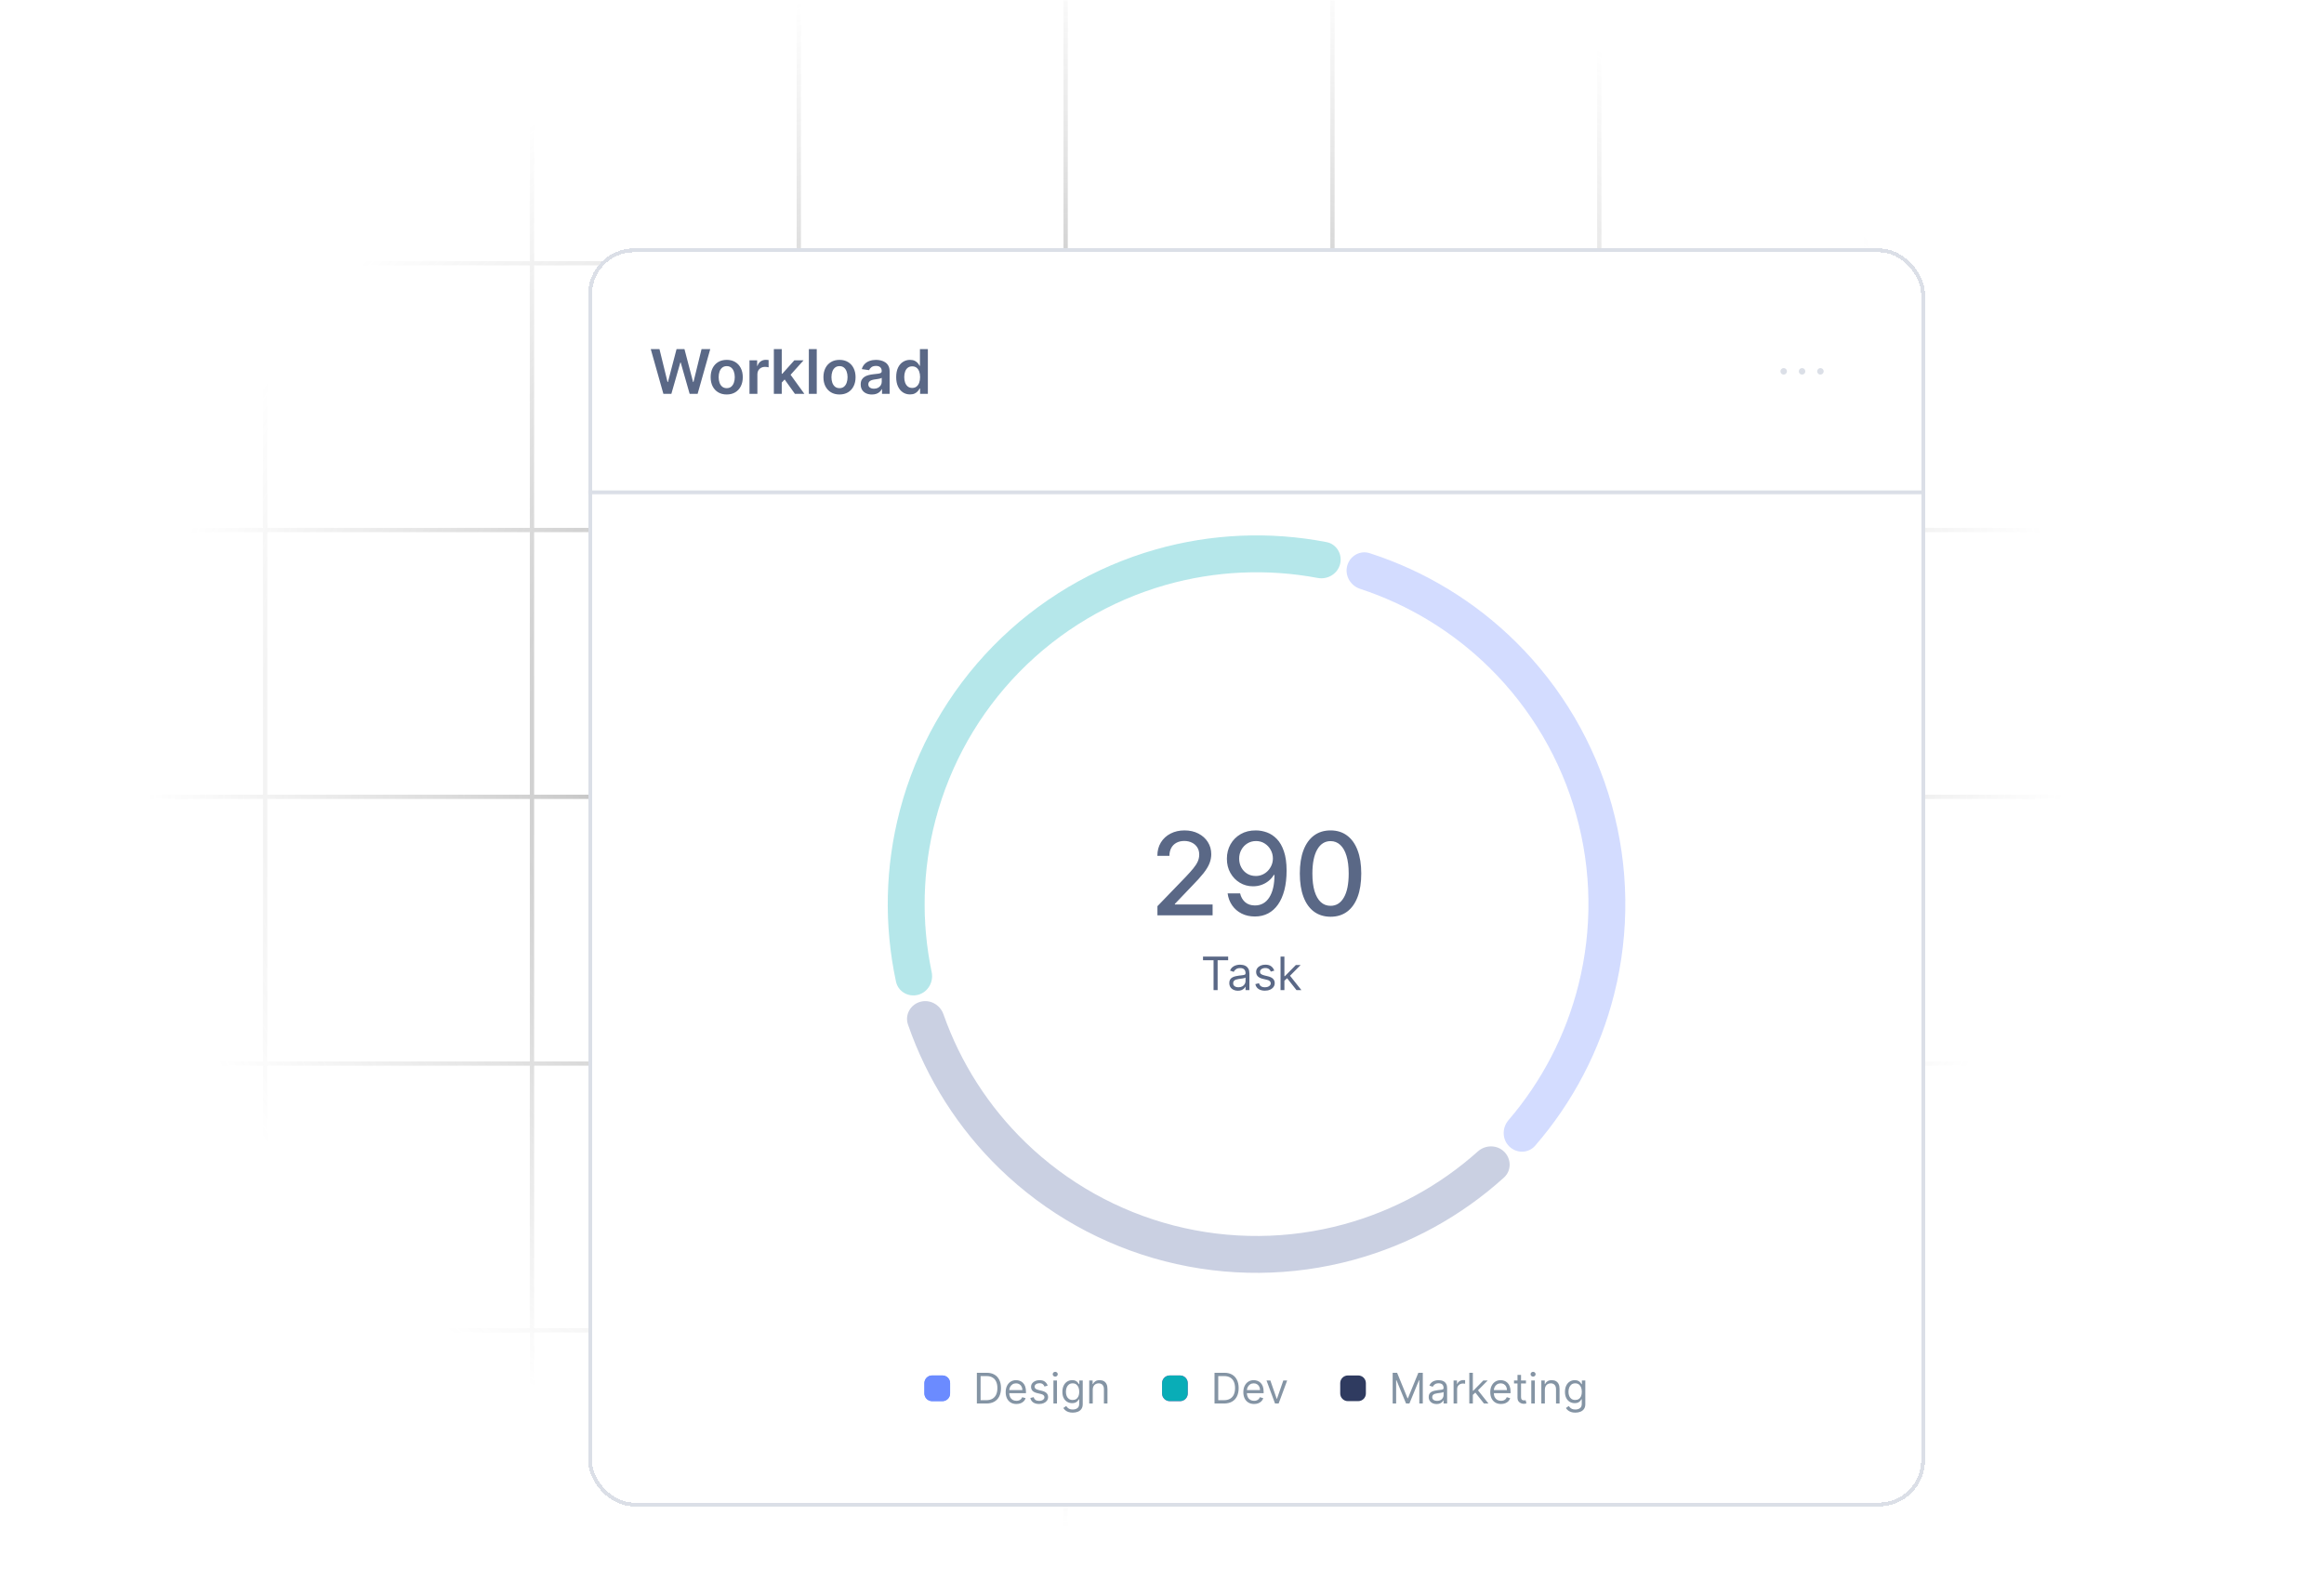 <svg width="3514" height="2391" viewBox="0 0 3514 2391" fill="none" xmlns="http://www.w3.org/2000/svg">
<g clip-path="url(#clip0_273_28901)">
<path opacity="0.6" d="M3513.08 4435.87H0.733V4429.37H3513.08V4435.87ZM3513.08 4032.42H0.733V4025.91H3513.08V4032.42ZM3513.08 3628.96H0.733V3622.45H3513.08V3628.96ZM3513.08 -2.098H3228.35V394.834H3513.08V401.341H3228.35V798.291H3513.08V804.798H3228.35V1201.75H3513.08V1208.25H3228.35V1605.19H3513.08V1611.69H3228.35V2008.64H3513.08V2015.15H3228.35V2412.1H3513.08V2418.61H3228.35V2815.56H3513.08V2822.06H3228.35V3219.01H3513.08V3225.52H3228.35V3537.87H3221.84V3225.52H2824.9V3537.87H2818.4V3225.52H2421.45V3537.87H2414.94V3225.52H2018V3537.87H2011.49V3225.52H1614.54V3537.87H1608.04V3225.52H1211.09V3537.87H1204.58V3225.52H807.638V3537.87H801.131V3225.52H404.19V3537.87H397.684V3225.52H0.733V3537.87H-5.773V-2.102H0.733V-8.604H3513.08V-2.098ZM3631.81 3537.87H3625.3V-2.102H3631.81V3537.87ZM0.733 3219.01H397.684V2822.06H0.733V3219.01ZM404.19 3219.01H801.131V2822.06H404.19V3219.01ZM807.638 3219.01H1204.58V2822.06H807.638V3219.01ZM1211.09 3219.01H1608.04V2822.06H1211.09V3219.01ZM1614.54 3219.01H2011.49V2822.06H1614.54V3219.01ZM2018 3219.01H2414.94V2822.06H2018V3219.01ZM2421.45 3219.01H2818.4V2822.06H2421.45V3219.01ZM2824.9 3219.01H3221.84V2822.06H2824.9V3219.01ZM0.733 2815.56H397.684V2418.61H0.733V2815.56ZM404.19 2815.56H801.131V2418.61H404.19V2815.56ZM807.638 2815.56H1204.58V2418.61H807.638V2815.56ZM1211.09 2815.56H1608.04V2418.61H1211.09V2815.56ZM1614.54 2815.56H2011.49V2418.61H1614.54V2815.56ZM2018 2815.56H2414.94V2418.61H2018V2815.56ZM2421.45 2815.56H2818.4V2418.61H2421.45V2815.56ZM2824.9 2815.56H3221.84V2418.61H2824.9V2815.56ZM0.733 2412.1H397.684V2015.15H0.733V2412.1ZM404.19 2412.1H801.131V2015.15H404.19V2412.1ZM807.638 2412.1H1204.58V2015.15H807.638V2412.1ZM1211.09 2412.1H1608.04V2015.15H1211.09V2412.1ZM1614.54 2412.1H2011.49V2015.15H1614.54V2412.1ZM2018 2412.1H2414.94V2015.15H2018V2412.1ZM2421.45 2412.1H2818.4V2015.15H2421.45V2412.1ZM2824.9 2412.1H3221.84V2015.15H2824.9V2412.1ZM0.733 2008.64H397.684V1611.69H0.733V2008.64ZM404.19 2008.64H801.131V1611.69H404.19V2008.64ZM807.638 2008.64H1204.58V1611.69H807.638V2008.64ZM1211.09 2008.64H1608.04V1611.69H1211.09V2008.64ZM1614.54 2008.64H2011.49V1611.69H1614.54V2008.64ZM2018 2008.64H2414.94V1611.69H2018V2008.64ZM2421.45 2008.64H2818.4V1611.69H2421.45V2008.64ZM2824.9 2008.64H3221.84V1611.69H2824.9V2008.64ZM0.733 1605.19H397.684V1208.25H0.733V1605.19ZM404.19 1605.19H801.131V1208.25H404.19V1605.19ZM807.638 1605.19H1204.58V1208.25H807.638V1605.19ZM1211.09 1605.19H1608.04V1208.25H1211.09V1605.19ZM1614.54 1605.19H2011.49V1208.25H1614.54V1605.19ZM2018 1605.19H2414.94V1208.25H2018V1605.19ZM2421.45 1605.19H2818.4V1208.25H2421.45V1605.19ZM2824.9 1605.19H3221.84V1208.25H2824.9V1605.19ZM0.733 1201.75H397.684V804.798H0.733V1201.75ZM404.19 1201.75H801.131V804.798H404.19V1201.75ZM807.638 1201.75H1204.58V804.798H807.638V1201.75ZM1211.09 1201.75H1608.04V804.798H1211.09V1201.75ZM1614.54 1201.75H2011.49V804.798H1614.54V1201.75ZM2018 1201.75H2414.94V804.798H2018V1201.75ZM2421.45 1201.75H2818.4V804.798H2421.45V1201.75ZM2824.9 1201.75H3221.84V804.798H2824.9V1201.75ZM0.733 798.291H397.684V401.341H0.733V798.291ZM404.19 798.291H801.131V401.341H404.19V798.291ZM807.638 798.291H1204.58V401.341H807.638V798.291ZM1211.09 798.291H1608.04V401.341H1211.09V798.291ZM1614.54 798.291H2011.49V401.341H1614.54V798.291ZM2018 798.291H2414.94V401.341H2018V798.291ZM2421.45 798.291H2818.4V401.341H2421.45V798.291ZM2824.9 798.291H3221.84V401.341H2824.9V798.291ZM0.733 394.834H397.684V-2.098H0.733V394.834ZM404.19 394.834H801.131V-2.098H404.19V394.834ZM807.638 394.834H1204.58V-2.098H807.638V394.834ZM1211.09 394.834H1608.04V-2.098H1211.09V394.834ZM1614.54 394.834H2011.49V-2.098H1614.54V394.834ZM2018 394.834H2414.94V-2.098H2018V394.834ZM2421.45 394.834H2818.4V-2.098H2421.45V394.834ZM2824.9 394.834H3221.84V-2.098H2824.9V394.834Z" fill="url(#paint0_radial_273_28901)"/>
<g filter="url(#filter0_dd_273_28901)">
<rect x="796.5" y="290.598" width="2021.43" height="1902.52" rx="69.703" fill="white" shape-rendering="crispEdges"/>
<rect x="799.404" y="293.502" width="2015.62" height="1896.71" rx="66.799" stroke="#DBDFE7" stroke-width="5.809" shape-rendering="crispEdges"/>
<mask id="path-4-inside-1_273_28901" fill="white">
<path d="M796.5 290.598H2817.93V662.472H796.5V290.598Z"/>
</mask>
<path d="M2817.93 662.472V656.663H796.5V662.472V668.28H2817.93V662.472Z" fill="#DBDFE7" mask="url(#path-4-inside-1_273_28901)"/>
<path d="M910.329 510.535L891.253 442.945H904.421L916.599 492.614H917.226L930.229 442.945H942.21L955.246 492.647H955.84L968.018 442.945H981.186L962.111 510.535H950.031L936.5 463.11H935.972L922.408 510.535H910.329ZM1006.09 511.525C1001.14 511.525 996.847 510.436 993.216 508.258C989.586 506.08 986.77 503.032 984.767 499.116C982.787 495.2 981.797 490.623 981.797 485.387C981.797 480.15 982.787 475.563 984.767 471.624C986.77 467.686 989.586 464.628 993.216 462.449C996.847 460.271 1001.14 459.182 1006.09 459.182C1011.04 459.182 1015.33 460.271 1018.96 462.449C1022.59 464.628 1025.39 467.686 1027.37 471.624C1029.38 475.563 1030.38 480.15 1030.38 485.387C1030.38 490.623 1029.38 495.2 1027.37 499.116C1025.39 503.032 1022.59 506.08 1018.96 508.258C1015.33 510.436 1011.04 511.525 1006.09 511.525ZM1006.15 501.954C1008.84 501.954 1011.08 501.217 1012.89 499.743C1014.69 498.247 1016.03 496.245 1016.91 493.737C1017.81 491.228 1018.27 488.434 1018.27 485.354C1018.27 482.251 1017.81 479.446 1016.91 476.938C1016.03 474.408 1014.69 472.394 1012.89 470.898C1011.08 469.402 1008.84 468.654 1006.15 468.654C1003.4 468.654 1001.11 469.402 999.289 470.898C997.485 472.394 996.131 474.408 995.229 476.938C994.349 479.446 993.909 482.251 993.909 485.354C993.909 488.434 994.349 491.228 995.229 493.737C996.131 496.245 997.485 498.247 999.289 499.743C1001.11 501.217 1003.4 501.954 1006.15 501.954ZM1040.52 510.535V459.842H1052.1V468.291H1052.63C1053.55 465.365 1055.14 463.11 1057.38 461.525C1059.65 459.919 1062.23 459.116 1065.14 459.116C1065.8 459.116 1066.54 459.149 1067.35 459.215C1068.19 459.259 1068.88 459.336 1069.43 459.446V470.436C1068.92 470.26 1068.12 470.106 1067.02 469.974C1065.94 469.82 1064.9 469.743 1063.88 469.743C1061.71 469.743 1059.75 470.216 1058.01 471.162C1056.29 472.086 1054.94 473.374 1053.95 475.024C1052.96 476.674 1052.47 478.577 1052.47 480.733V510.535H1040.52ZM1088.26 494.628L1088.22 480.205H1090.14L1108.36 459.842H1122.32L1099.91 484.793H1097.43L1088.26 494.628ZM1077.37 510.535V442.945H1089.31V510.535H1077.37ZM1109.18 510.535L1092.68 487.466L1100.73 479.05L1123.47 510.535H1109.18ZM1142.23 442.945V510.535H1130.28V442.945H1142.23ZM1176.62 511.525C1171.67 511.525 1167.38 510.436 1163.75 508.258C1160.12 506.08 1157.31 503.032 1155.3 499.116C1153.32 495.2 1152.33 490.623 1152.33 485.387C1152.33 480.15 1153.32 475.563 1155.3 471.624C1157.31 467.686 1160.12 464.628 1163.75 462.449C1167.38 460.271 1171.67 459.182 1176.62 459.182C1181.57 459.182 1185.86 460.271 1189.49 462.449C1193.13 464.628 1195.93 467.686 1197.91 471.624C1199.91 475.563 1200.91 480.15 1200.91 485.387C1200.91 490.623 1199.91 495.2 1197.91 499.116C1195.93 503.032 1193.13 506.08 1189.49 508.258C1185.86 510.436 1181.57 511.525 1176.62 511.525ZM1176.69 501.954C1179.37 501.954 1181.62 501.217 1183.42 499.743C1185.23 498.247 1186.57 496.245 1187.45 493.737C1188.35 491.228 1188.8 488.434 1188.8 485.354C1188.8 482.251 1188.35 479.446 1187.45 476.938C1186.57 474.408 1185.23 472.394 1183.42 470.898C1181.62 469.402 1179.37 468.654 1176.69 468.654C1173.94 468.654 1171.65 469.402 1169.82 470.898C1168.02 472.394 1166.67 474.408 1165.77 476.938C1164.89 479.446 1164.45 482.251 1164.45 485.354C1164.45 488.434 1164.89 491.228 1165.77 493.737C1166.67 496.245 1168.02 498.247 1169.82 499.743C1171.65 501.217 1173.94 501.954 1176.69 501.954ZM1225.64 511.558C1222.43 511.558 1219.54 510.986 1216.96 509.842C1214.41 508.676 1212.39 506.96 1210.89 504.694C1209.41 502.427 1208.68 499.633 1208.68 496.311C1208.68 493.45 1209.21 491.085 1210.26 489.215C1211.32 487.345 1212.76 485.849 1214.59 484.727C1216.41 483.605 1218.47 482.757 1220.76 482.185C1223.07 481.591 1225.45 481.162 1227.92 480.898C1230.89 480.59 1233.3 480.315 1235.15 480.073C1236.99 479.809 1238.34 479.413 1239.17 478.885C1240.03 478.335 1240.46 477.488 1240.46 476.344V476.146C1240.46 473.66 1239.72 471.734 1238.25 470.37C1236.77 469.006 1234.65 468.324 1231.88 468.324C1228.95 468.324 1226.63 468.962 1224.92 470.238C1223.22 471.514 1222.08 473.021 1221.48 474.76L1210.33 473.175C1211.21 470.095 1212.66 467.521 1214.68 465.453C1216.71 463.363 1219.18 461.8 1222.11 460.766C1225.04 459.71 1228.27 459.182 1231.81 459.182C1234.26 459.182 1236.69 459.468 1239.11 460.04C1241.53 460.612 1243.74 461.558 1245.74 462.878C1247.74 464.177 1249.35 465.948 1250.56 468.192C1251.79 470.436 1252.41 473.242 1252.41 476.608V510.535H1240.92V503.571H1240.53C1239.8 504.98 1238.78 506.3 1237.46 507.532C1236.16 508.742 1234.52 509.721 1232.54 510.469C1230.58 511.195 1228.28 511.558 1225.64 511.558ZM1228.74 502.779C1231.14 502.779 1233.22 502.306 1234.98 501.36C1236.74 500.392 1238.09 499.116 1239.04 497.532C1240.01 495.948 1240.49 494.221 1240.49 492.35V486.377C1240.12 486.685 1239.48 486.971 1238.58 487.235C1237.7 487.499 1236.71 487.73 1235.61 487.928C1234.51 488.126 1233.42 488.302 1232.34 488.456C1231.26 488.61 1230.33 488.742 1229.54 488.852C1227.75 489.094 1226.16 489.49 1224.75 490.04C1223.34 490.59 1222.23 491.36 1221.42 492.35C1220.6 493.318 1220.2 494.573 1220.2 496.113C1220.2 498.313 1221 499.974 1222.61 501.096C1224.21 502.218 1226.26 502.779 1228.74 502.779ZM1283.23 511.426C1279.25 511.426 1275.69 510.403 1272.54 508.357C1269.39 506.311 1266.91 503.34 1265.08 499.446C1263.25 495.552 1262.34 490.821 1262.34 485.255C1262.34 479.622 1263.27 474.87 1265.11 470.997C1266.98 467.103 1269.5 464.166 1272.67 462.185C1275.84 460.183 1279.37 459.182 1283.27 459.182C1286.24 459.182 1288.68 459.688 1290.59 460.7C1292.51 461.69 1294.02 462.889 1295.15 464.298C1296.27 465.684 1297.14 466.993 1297.75 468.225H1298.25V442.945H1310.23V510.535H1298.48V502.548H1297.75C1297.14 503.78 1296.25 505.09 1295.08 506.476C1293.91 507.84 1292.37 509.006 1290.46 509.974C1288.55 510.942 1286.14 511.426 1283.23 511.426ZM1286.57 501.624C1289.1 501.624 1291.25 500.942 1293.03 499.578C1294.82 498.192 1296.17 496.267 1297.09 493.803C1298.02 491.338 1298.48 488.467 1298.48 485.189C1298.48 481.91 1298.02 479.061 1297.09 476.641C1296.19 474.221 1294.85 472.339 1293.07 470.997C1291.31 469.655 1289.14 468.984 1286.57 468.984C1283.9 468.984 1281.68 469.677 1279.9 471.063C1278.12 472.449 1276.77 474.364 1275.87 476.806C1274.97 479.248 1274.52 482.042 1274.52 485.189C1274.52 488.357 1274.97 491.184 1275.87 493.671C1276.8 496.135 1278.15 498.082 1279.93 499.512C1281.74 500.92 1283.95 501.624 1286.57 501.624Z" fill="#5A6886"/>
<path d="M2632.06 471.633C2633.03 471.633 2633.97 471.92 2634.78 472.459C2635.58 472.997 2636.21 473.763 2636.58 474.658C2636.95 475.554 2637.05 476.539 2636.86 477.49C2636.67 478.44 2636.21 479.314 2635.52 479.999C2634.84 480.685 2633.96 481.151 2633.01 481.34C2632.06 481.53 2631.08 481.432 2630.18 481.062C2629.28 480.691 2628.52 480.062 2627.98 479.256C2627.44 478.45 2627.16 477.503 2627.16 476.534C2627.16 475.234 2627.67 473.987 2628.59 473.068C2629.51 472.149 2630.76 471.633 2632.06 471.633ZM2609.18 476.534C2609.18 475.564 2608.9 474.617 2608.36 473.811C2607.82 473.005 2607.05 472.377 2606.16 472.006C2605.26 471.635 2604.28 471.538 2603.33 471.727C2602.38 471.916 2601.5 472.383 2600.82 473.068C2600.13 473.753 2599.67 474.627 2599.48 475.577C2599.29 476.528 2599.38 477.514 2599.76 478.409C2600.13 479.305 2600.75 480.07 2601.56 480.609C2602.37 481.147 2603.31 481.435 2604.28 481.435C2605.58 481.435 2606.83 480.918 2607.75 479.999C2608.67 479.08 2609.18 477.833 2609.18 476.534ZM2654.93 476.534C2654.93 477.503 2655.21 478.45 2655.75 479.256C2656.29 480.062 2657.06 480.691 2657.95 481.062C2658.85 481.432 2659.83 481.53 2660.78 481.34C2661.74 481.151 2662.61 480.685 2663.29 479.999C2663.98 479.314 2664.45 478.44 2664.64 477.49C2664.82 476.539 2664.73 475.554 2664.36 474.658C2663.99 473.763 2663.36 472.997 2662.55 472.459C2661.75 471.92 2660.8 471.633 2659.83 471.633C2658.53 471.633 2657.28 472.149 2656.36 473.068C2655.44 473.987 2654.93 475.234 2654.93 476.534Z" fill="#DBDFE7"/>
<path opacity="0.3" d="M1295.52 1419.36C1280.65 1423.35 1265.29 1414.53 1262.05 1399.48C1243.69 1314.1 1245.62 1225.47 1267.84 1140.75C1292.43 1047.03 1341.02 961.333 1408.81 892.105C1476.6 822.878 1561.26 772.509 1654.45 745.965C1738.68 721.97 1827.25 718.19 1912.99 734.756C1928.11 737.677 1937.25 752.85 1933.58 767.803V767.803C1929.9 782.757 1914.81 791.821 1899.68 788.984C1823.37 774.679 1744.64 778.254 1669.73 799.594C1585.86 823.484 1509.66 868.815 1448.65 931.12C1387.64 993.425 1343.91 1070.55 1321.78 1154.9C1302.01 1230.25 1300.09 1309.03 1315.99 1385.03C1319.14 1400.1 1310.4 1415.38 1295.52 1419.36V1419.36Z" fill="#09ADB7"/>
<path d="M2181.8 1656.84C2192.69 1667.73 2192.73 1685.44 2181.31 1695.77C2116.56 1754.35 2038.84 1797 1954.36 1820.11C1860.9 1845.68 1762.39 1846.45 1668.54 1822.36C1574.69 1798.26 1488.74 1750.13 1419.16 1682.7C1356.26 1621.75 1308.7 1546.93 1280.18 1464.39C1275.15 1449.84 1283.72 1434.34 1298.51 1430.05V1430.05C1313.29 1425.75 1328.69 1434.29 1333.8 1448.81C1359.57 1522.05 1402.03 1588.45 1457.96 1642.65C1520.59 1703.34 1597.94 1746.66 1682.41 1768.35C1766.87 1790.03 1855.53 1789.34 1939.64 1766.33C2014.78 1745.77 2083.97 1708.05 2141.83 1656.28C2153.31 1646.01 2170.91 1645.95 2181.8 1656.84V1656.84Z" fill="#CAD0E2"/>
<path opacity="0.3" d="M1944.32 770.562C1948.31 755.689 1963.62 746.794 1978.28 751.518C2061.39 778.306 2137.19 824.289 2199.44 885.896C2268.31 954.05 2318.24 1038.97 2344.3 1132.3C2370.35 1225.62 2371.64 1324.12 2348.04 1418.1C2326.7 1503.05 2285.69 1581.64 2228.47 1647.61C2218.38 1659.24 2200.67 1659.57 2189.56 1648.91V1648.91C2178.45 1638.25 2178.14 1620.65 2188.17 1608.96C2238.71 1550.03 2274.98 1480.06 2293.95 1404.51C2315.2 1319.94 2314.04 1231.28 2290.59 1147.29C2267.14 1063.3 2222.2 986.87 2160.22 925.531C2104.85 870.741 2037.59 829.682 1963.82 805.454C1949.19 800.649 1940.34 785.436 1944.32 770.562V770.562Z" fill="#6B8BFF"/>
<path d="M1657.36 1299.23V1285.37L1700.25 1240.94C1704.83 1236.11 1708.6 1231.88 1711.57 1228.25C1714.58 1224.58 1716.83 1221.1 1718.32 1217.8C1719.8 1214.5 1720.54 1210.99 1720.54 1207.28C1720.54 1203.07 1719.55 1199.44 1717.57 1196.39C1715.59 1193.29 1712.89 1190.92 1709.47 1189.27C1706.04 1187.58 1702.19 1186.73 1697.9 1186.73C1693.36 1186.73 1689.4 1187.66 1686.01 1189.52C1682.63 1191.37 1680.03 1193.99 1678.22 1197.38C1676.4 1200.76 1675.49 1204.72 1675.49 1209.26H1657.24C1657.24 1201.54 1659.01 1194.8 1662.56 1189.02C1666.11 1183.25 1670.98 1178.77 1677.16 1175.59C1683.35 1172.38 1690.39 1170.77 1698.27 1170.77C1706.23 1170.77 1713.24 1172.35 1719.31 1175.53C1725.41 1178.67 1730.18 1182.96 1733.6 1188.4C1737.02 1193.81 1738.74 1199.91 1738.74 1206.72C1738.74 1211.42 1737.85 1216.02 1736.08 1220.52C1734.34 1225.02 1731.31 1230.03 1726.98 1235.56C1722.65 1241.04 1716.62 1247.71 1708.91 1255.54L1683.72 1281.9V1282.83H1740.78V1299.23H1657.36ZM1806.37 1170.77C1812.02 1170.81 1817.59 1171.84 1823.08 1173.86C1828.57 1175.88 1833.52 1179.18 1837.93 1183.76C1842.39 1188.34 1845.94 1194.53 1848.58 1202.33C1851.26 1210.08 1852.62 1219.73 1852.66 1231.29C1852.66 1242.38 1851.55 1252.26 1849.32 1260.93C1847.09 1269.55 1843.89 1276.83 1839.73 1282.77C1835.6 1288.71 1830.59 1293.23 1824.69 1296.32C1818.79 1299.42 1812.15 1300.96 1804.76 1300.96C1797.21 1300.96 1790.51 1299.48 1784.65 1296.51C1778.79 1293.54 1774.03 1289.43 1770.36 1284.19C1766.69 1278.91 1764.4 1272.85 1763.49 1266H1782.36C1783.6 1271.45 1786.12 1275.86 1789.91 1279.24C1793.75 1282.59 1798.7 1284.26 1804.76 1284.26C1814.05 1284.26 1821.29 1280.21 1826.48 1272.13C1831.68 1264 1834.3 1252.66 1834.34 1238.09H1833.35C1831.21 1241.64 1828.53 1244.69 1825.31 1247.25C1822.13 1249.81 1818.56 1251.79 1814.6 1253.19C1810.64 1254.59 1806.41 1255.3 1801.92 1255.3C1794.62 1255.3 1787.97 1253.5 1781.99 1249.91C1776.01 1246.32 1771.24 1241.39 1767.7 1235.12C1764.15 1228.85 1762.38 1221.69 1762.38 1213.65C1762.38 1205.65 1764.19 1198.39 1767.82 1191.87C1771.49 1185.35 1776.61 1180.19 1783.17 1176.4C1789.77 1172.56 1797.5 1170.68 1806.37 1170.77ZM1806.43 1186.86C1801.61 1186.86 1797.26 1188.05 1793.38 1190.44C1789.54 1192.8 1786.51 1195.99 1784.28 1200.04C1782.05 1204.04 1780.94 1208.49 1780.94 1213.4C1780.94 1218.31 1782.01 1222.77 1784.16 1226.77C1786.34 1230.73 1789.31 1233.89 1793.07 1236.24C1796.86 1238.55 1801.2 1239.7 1806.06 1239.7C1809.69 1239.7 1813.08 1239 1816.21 1237.6C1819.35 1236.2 1822.09 1234.26 1824.44 1231.78C1826.79 1229.26 1828.63 1226.42 1829.95 1223.24C1831.27 1220.06 1831.93 1216.72 1831.93 1213.22C1831.93 1208.56 1830.82 1204.22 1828.59 1200.22C1826.4 1196.22 1823.39 1193 1819.55 1190.57C1815.72 1188.09 1811.34 1186.86 1806.43 1186.86ZM1919.14 1301.34C1909.36 1301.29 1901 1298.72 1894.07 1293.6C1887.14 1288.48 1881.84 1281.04 1878.17 1271.26C1874.5 1261.48 1872.66 1249.71 1872.66 1235.93C1872.66 1222.19 1874.5 1210.45 1878.17 1200.72C1881.88 1190.98 1887.2 1183.56 1894.14 1178.44C1901.11 1173.32 1909.44 1170.77 1919.14 1170.77C1928.83 1170.77 1937.14 1173.34 1944.07 1178.5C1951 1183.62 1956.31 1191.04 1959.98 1200.78C1963.69 1210.47 1965.55 1222.19 1965.55 1235.93C1965.55 1249.75 1963.71 1261.55 1960.04 1271.32C1956.37 1281.06 1951.07 1288.51 1944.14 1293.66C1937.2 1298.78 1928.87 1301.34 1919.14 1301.34ZM1919.14 1284.81C1927.72 1284.81 1934.42 1280.63 1939.25 1272.25C1944.11 1263.88 1946.55 1251.77 1946.55 1235.93C1946.55 1225.41 1945.43 1216.52 1943.21 1209.26C1941.02 1201.95 1937.86 1196.43 1933.74 1192.67C1929.66 1188.88 1924.79 1186.98 1919.14 1186.98C1910.6 1186.98 1903.89 1191.19 1899.02 1199.6C1894.16 1208.02 1891.7 1220.13 1891.66 1235.93C1891.66 1246.49 1892.75 1255.42 1894.94 1262.72C1897.17 1269.98 1900.32 1275.49 1904.41 1279.24C1908.49 1282.96 1913.4 1284.81 1919.14 1284.81Z" fill="#5A6886"/>
<path d="M1726.28 1367.09V1361.64H1764.3V1367.09H1748.36V1412.34H1742.22V1367.09H1726.28ZM1778.99 1413.23C1776.58 1413.23 1774.4 1412.78 1772.43 1411.87C1770.47 1410.94 1768.91 1409.62 1767.76 1407.88C1766.6 1406.13 1766.02 1404.02 1766.02 1401.55C1766.02 1399.37 1766.45 1397.6 1767.31 1396.25C1768.17 1394.88 1769.32 1393.81 1770.75 1393.03C1772.19 1392.26 1773.77 1391.68 1775.5 1391.3C1777.25 1390.9 1779.01 1390.59 1780.78 1390.36C1783.09 1390.06 1784.96 1389.84 1786.39 1389.69C1787.85 1389.52 1788.9 1389.25 1789.56 1388.87C1790.24 1388.49 1790.58 1387.83 1790.58 1386.89V1386.69C1790.58 1384.25 1789.91 1382.35 1788.57 1381C1787.25 1379.65 1785.25 1378.97 1782.56 1378.97C1779.77 1378.97 1777.58 1379.58 1776 1380.8C1774.41 1382.02 1773.3 1383.33 1772.66 1384.71L1767.11 1382.73C1768.1 1380.42 1769.42 1378.63 1771.07 1377.34C1772.74 1376.03 1774.55 1375.13 1776.52 1374.62C1778.5 1374.09 1780.45 1373.82 1782.36 1373.82C1783.58 1373.82 1784.98 1373.97 1786.57 1374.27C1788.17 1374.55 1789.71 1375.13 1791.2 1376.03C1792.7 1376.92 1793.94 1378.26 1794.93 1380.06C1795.92 1381.86 1796.42 1384.27 1796.42 1387.29V1412.34H1790.58V1407.19H1790.28C1789.88 1408.01 1789.22 1408.9 1788.3 1409.84C1787.38 1410.78 1786.15 1411.58 1784.61 1412.24C1783.08 1412.9 1781.2 1413.23 1778.99 1413.23ZM1779.88 1407.98C1782.19 1407.98 1784.14 1407.53 1785.73 1406.62C1787.33 1405.71 1788.53 1404.54 1789.34 1403.11C1790.16 1401.67 1790.58 1400.16 1790.58 1398.58V1393.23C1790.33 1393.53 1789.79 1393.8 1788.94 1394.05C1788.12 1394.28 1787.16 1394.48 1786.07 1394.66C1785 1394.83 1783.95 1394.98 1782.93 1395.11C1781.92 1395.23 1781.11 1395.32 1780.48 1395.41C1778.96 1395.61 1777.54 1395.93 1776.22 1396.37C1774.92 1396.8 1773.86 1397.45 1773.05 1398.33C1772.26 1399.19 1771.86 1400.36 1771.86 1401.84C1771.86 1403.87 1772.62 1405.41 1774.12 1406.45C1775.64 1407.47 1777.56 1407.98 1779.88 1407.98ZM1834.01 1382.83L1828.76 1384.32C1828.43 1383.44 1827.95 1382.59 1827.3 1381.77C1826.68 1380.93 1825.82 1380.23 1824.73 1379.69C1823.64 1379.14 1822.25 1378.87 1820.55 1378.87C1818.22 1378.87 1816.28 1379.41 1814.73 1380.48C1813.19 1381.54 1812.43 1382.88 1812.43 1384.52C1812.43 1385.97 1812.96 1387.12 1814.01 1387.96C1815.07 1388.8 1816.72 1389.5 1818.96 1390.06L1824.61 1391.45C1828.01 1392.27 1830.54 1393.53 1832.2 1395.23C1833.87 1396.92 1834.7 1399.09 1834.7 1401.74C1834.7 1403.92 1834.08 1405.87 1832.82 1407.59C1831.59 1409.3 1829.85 1410.65 1827.63 1411.64C1825.4 1412.63 1822.81 1413.13 1819.85 1413.13C1815.98 1413.13 1812.77 1412.29 1810.22 1410.61C1807.68 1408.92 1806.07 1406.46 1805.4 1403.23L1810.94 1401.84C1811.47 1403.89 1812.47 1405.42 1813.94 1406.45C1815.42 1407.47 1817.36 1407.98 1819.75 1407.98C1822.48 1407.98 1824.64 1407.4 1826.24 1406.25C1827.86 1405.08 1828.67 1403.67 1828.67 1402.04C1828.67 1400.72 1828.2 1399.62 1827.28 1398.72C1826.35 1397.82 1824.94 1397.14 1823.02 1396.69L1816.69 1395.21C1813.2 1394.38 1810.65 1393.11 1809.01 1391.37C1807.39 1389.62 1806.59 1387.44 1806.59 1384.81C1806.59 1382.67 1807.19 1380.77 1808.39 1379.12C1809.61 1377.47 1811.27 1376.17 1813.37 1375.23C1815.48 1374.29 1817.87 1373.82 1820.55 1373.82C1824.31 1373.82 1827.26 1374.65 1829.41 1376.3C1831.57 1377.95 1833.1 1380.13 1834.01 1382.83ZM1848.94 1398.48L1848.84 1391.25H1850.03L1866.67 1374.32H1873.89L1856.17 1392.24H1855.68L1848.94 1398.48ZM1843.5 1412.34V1361.64H1849.34V1412.34H1843.5ZM1867.66 1412.34L1852.81 1393.53L1856.96 1389.47L1875.08 1412.34H1867.66Z" fill="#5A6886"/>
<path d="M1305.02 2006.66C1305.02 2000.25 1310.22 1995.04 1316.64 1995.04H1332.24C1338.65 1995.04 1343.85 2000.25 1343.85 2006.66V2022.26C1343.85 2028.68 1338.65 2033.88 1332.24 2033.88H1316.64C1310.22 2033.88 1305.02 2028.68 1305.02 2022.26V2006.66Z" fill="#6B8BFF"/>
<path d="M1305.02 2006.66C1305.02 2000.25 1310.22 1995.04 1316.64 1995.04H1332.24C1338.65 1995.04 1343.85 2000.25 1343.85 2006.66V2022.26C1343.85 2028.68 1338.65 2033.88 1332.24 2033.88H1316.64C1310.22 2033.88 1305.02 2028.68 1305.02 2022.26V2006.66Z" fill="#6B8BFF"/>
<path d="M1398.67 2037.46H1384.33V1990.99H1399.31C1403.82 1990.99 1407.67 1991.92 1410.88 1993.78C1414.09 1995.63 1416.54 1998.28 1418.25 2001.75C1419.96 2005.2 1420.82 2009.33 1420.82 2014.14C1420.82 2018.98 1419.96 2023.14 1418.23 2026.64C1416.51 2030.12 1414 2032.79 1410.7 2034.67C1407.4 2036.53 1403.39 2037.46 1398.67 2037.46ZM1389.96 2032.47H1398.31C1402.15 2032.47 1405.34 2031.73 1407.86 2030.25C1410.39 2028.76 1412.27 2026.65 1413.51 2023.92C1414.75 2021.18 1415.37 2017.92 1415.37 2014.14C1415.37 2010.38 1414.76 2007.16 1413.53 2004.45C1412.31 2001.72 1410.48 1999.64 1408.04 1998.19C1405.61 1996.72 1402.57 1995.98 1398.94 1995.98H1389.96V2032.47ZM1444.14 2038.19C1440.78 2038.19 1437.89 2037.45 1435.45 2035.96C1433.03 2034.47 1431.16 2032.38 1429.85 2029.7C1428.55 2027.01 1427.9 2023.88 1427.9 2020.31C1427.9 2016.74 1428.55 2013.59 1429.85 2010.87C1431.16 2008.13 1432.99 2006 1435.34 2004.47C1437.7 2002.93 1440.45 2002.16 1443.6 2002.16C1445.41 2002.16 1447.21 2002.46 1448.98 2003.06C1450.74 2003.67 1452.36 2004.65 1453.81 2006.01C1455.26 2007.36 1456.42 2009.14 1457.28 2011.37C1458.14 2013.59 1458.57 2016.33 1458.57 2019.58V2021.85H1431.71V2017.22H1453.13C1453.13 2015.26 1452.73 2013.5 1451.95 2011.96C1451.18 2010.41 1450.07 2009.2 1448.63 2008.3C1447.21 2007.41 1445.53 2006.97 1443.6 2006.97C1441.46 2006.97 1439.62 2007.5 1438.06 2008.55C1436.52 2009.6 1435.33 2010.96 1434.5 2012.64C1433.67 2014.32 1433.25 2016.12 1433.25 2018.04V2021.12C1433.25 2023.76 1433.7 2025.99 1434.61 2027.82C1435.54 2029.63 1436.81 2031.02 1438.45 2031.97C1440.08 2032.91 1441.98 2033.38 1444.14 2033.38C1445.55 2033.38 1446.82 2033.18 1447.95 2032.79C1449.1 2032.38 1450.09 2031.77 1450.93 2030.97C1451.76 2030.15 1452.4 2029.14 1452.86 2027.93L1458.03 2029.38C1457.48 2031.14 1456.57 2032.68 1455.28 2034.01C1454 2035.33 1452.41 2036.36 1450.52 2037.1C1448.63 2037.82 1446.5 2038.19 1444.14 2038.19ZM1491.4 2010.41L1486.59 2011.78C1486.29 2010.97 1485.85 2010.2 1485.26 2009.44C1484.68 2008.67 1483.89 2008.03 1482.9 2007.53C1481.9 2007.03 1480.62 2006.78 1479.06 2006.78C1476.93 2006.78 1475.15 2007.28 1473.73 2008.26C1472.32 2009.23 1471.62 2010.46 1471.62 2011.96C1471.62 2013.29 1472.1 2014.34 1473.07 2015.11C1474.04 2015.88 1475.55 2016.53 1477.61 2017.04L1482.78 2018.31C1485.9 2019.07 1488.22 2020.22 1489.75 2021.78C1491.28 2023.33 1492.04 2025.31 1492.04 2027.75C1492.04 2029.75 1491.47 2031.53 1490.32 2033.1C1489.18 2034.68 1487.59 2035.92 1485.55 2036.83C1483.51 2037.73 1481.13 2038.19 1478.43 2038.19C1474.87 2038.19 1471.93 2037.42 1469.6 2035.87C1467.27 2034.33 1465.8 2032.08 1465.18 2029.11L1470.26 2027.84C1470.74 2029.72 1471.66 2031.12 1473 2032.06C1474.36 2033 1476.14 2033.47 1478.34 2033.47C1480.83 2033.47 1482.81 2032.94 1484.28 2031.88C1485.76 2030.81 1486.5 2029.52 1486.5 2028.02C1486.5 2026.81 1486.08 2025.8 1485.23 2024.98C1484.39 2024.15 1483.09 2023.53 1481.33 2023.12L1475.52 2021.76C1472.33 2021 1469.99 2019.83 1468.49 2018.24C1467.01 2016.64 1466.26 2014.64 1466.26 2012.23C1466.26 2010.26 1466.82 2008.52 1467.92 2007.01C1469.04 2005.5 1470.56 2004.31 1472.48 2003.45C1474.42 2002.59 1476.61 2002.16 1479.06 2002.16C1482.51 2002.16 1485.22 2002.91 1487.18 2004.42C1489.17 2005.94 1490.57 2007.93 1491.4 2010.41ZM1500.1 2037.46V2002.61H1505.46V2037.46H1500.1ZM1502.82 1996.8C1501.78 1996.8 1500.88 1996.45 1500.12 1995.73C1499.38 1995.02 1499.01 1994.17 1499.01 1993.17C1499.01 1992.17 1499.38 1991.32 1500.12 1990.61C1500.88 1989.9 1501.78 1989.54 1502.82 1989.54C1503.87 1989.54 1504.76 1989.9 1505.5 1990.61C1506.26 1991.32 1506.64 1992.17 1506.64 1993.17C1506.64 1994.17 1506.26 1995.02 1505.5 1995.73C1504.76 1996.45 1503.87 1996.8 1502.82 1996.8ZM1529.33 2051.26C1526.74 2051.26 1524.52 2050.92 1522.66 2050.26C1520.8 2049.61 1519.25 2048.75 1518.01 2047.67C1516.78 2046.61 1515.81 2045.48 1515.08 2044.27L1519.35 2041.27C1519.83 2041.91 1520.44 2042.63 1521.19 2043.45C1521.93 2044.28 1522.94 2045 1524.23 2045.61C1525.53 2046.23 1527.23 2046.54 1529.33 2046.54C1532.14 2046.54 1534.47 2045.86 1536.3 2044.49C1538.13 2043.13 1539.04 2041 1539.04 2038.1V2031.02H1538.59C1538.19 2031.65 1537.64 2032.44 1536.91 2033.38C1536.2 2034.3 1535.17 2035.12 1533.82 2035.85C1532.49 2036.56 1530.69 2036.92 1528.42 2036.92C1525.61 2036.92 1523.08 2036.25 1520.84 2034.92C1518.62 2033.59 1516.86 2031.65 1515.56 2029.11C1514.27 2026.57 1513.63 2023.48 1513.63 2019.85C1513.63 2016.28 1514.26 2013.18 1515.51 2010.53C1516.77 2007.87 1518.52 2005.81 1520.75 2004.36C1522.99 2002.89 1525.58 2002.16 1528.51 2002.16C1530.78 2002.16 1532.58 2002.53 1533.91 2003.29C1535.26 2004.03 1536.29 2004.88 1537 2005.83C1537.73 2006.77 1538.29 2007.54 1538.68 2008.15H1539.22V2002.61H1544.4V2038.46C1544.4 2041.45 1543.72 2043.89 1542.35 2045.77C1541.01 2047.66 1539.19 2049.04 1536.91 2049.92C1534.64 2050.81 1532.11 2051.26 1529.33 2051.26ZM1529.15 2032.11C1531.3 2032.11 1533.11 2031.61 1534.59 2030.63C1536.08 2029.65 1537.2 2028.23 1537.98 2026.39C1538.75 2024.54 1539.13 2022.33 1539.13 2019.76C1539.13 2017.25 1538.75 2015.04 1538 2013.11C1537.24 2011.19 1536.12 2009.69 1534.64 2008.6C1533.16 2007.51 1531.33 2006.97 1529.15 2006.97C1526.88 2006.97 1524.99 2007.54 1523.48 2008.69C1521.98 2009.84 1520.85 2011.38 1520.1 2013.32C1519.35 2015.26 1518.98 2017.4 1518.98 2019.76C1518.98 2022.18 1519.36 2024.32 1520.12 2026.18C1520.89 2028.03 1522.02 2029.48 1523.52 2030.54C1525.03 2031.58 1526.91 2032.11 1529.15 2032.11ZM1559.55 2016.5V2037.46H1554.2V2002.61H1559.37V2008.06H1559.83C1560.64 2006.29 1561.88 2004.86 1563.55 2003.79C1565.21 2002.7 1567.36 2002.16 1569.99 2002.16C1572.35 2002.16 1574.42 2002.64 1576.19 2003.61C1577.95 2004.56 1579.33 2006.01 1580.31 2007.96C1581.3 2009.9 1581.79 2012.35 1581.79 2015.32V2037.46H1576.43V2015.68C1576.43 2012.94 1575.72 2010.81 1574.3 2009.28C1572.88 2007.74 1570.93 2006.97 1568.45 2006.97C1566.74 2006.97 1565.21 2007.34 1563.86 2008.08C1562.53 2008.82 1561.48 2009.9 1560.71 2011.32C1559.94 2012.74 1559.55 2014.47 1559.55 2016.5Z" fill="#8494A4"/>
<path d="M1664.37 2006.66C1664.37 2000.25 1669.57 1995.04 1675.99 1995.04H1691.59C1698 1995.04 1703.2 2000.25 1703.2 2006.66V2022.26C1703.2 2028.68 1698 2033.88 1691.59 2033.88H1675.99C1669.57 2033.88 1664.37 2028.68 1664.37 2022.26V2006.66Z" fill="#CC47AE"/>
<path d="M1664.37 2006.66C1664.37 2000.25 1669.57 1995.04 1675.99 1995.04H1691.59C1698 1995.04 1703.2 2000.25 1703.2 2006.66V2022.26C1703.2 2028.68 1698 2033.88 1691.59 2033.88H1675.99C1669.57 2033.88 1664.37 2028.68 1664.37 2022.26V2006.66Z" fill="#09ADB7"/>
<path d="M1758.02 2037.46H1743.68V1990.99H1758.66C1763.16 1990.99 1767.02 1991.92 1770.23 1993.78C1773.44 1995.63 1775.89 1998.28 1777.6 2001.75C1779.31 2005.2 1780.17 2009.33 1780.17 2014.14C1780.17 2018.98 1779.3 2023.14 1777.58 2026.64C1775.86 2030.12 1773.34 2032.79 1770.05 2034.67C1766.75 2036.53 1762.74 2037.46 1758.02 2037.46ZM1749.31 2032.47H1757.66C1761.5 2032.47 1764.68 2031.73 1767.21 2030.25C1769.74 2028.76 1771.62 2026.65 1772.86 2023.92C1774.1 2021.18 1774.72 2017.92 1774.72 2014.14C1774.72 2010.38 1774.11 2007.16 1772.88 2004.45C1771.66 2001.72 1769.83 1999.64 1767.39 1998.19C1764.96 1996.72 1761.92 1995.98 1758.29 1995.98H1749.31V2032.47ZM1803.49 2038.19C1800.13 2038.19 1797.24 2037.45 1794.8 2035.96C1792.38 2034.47 1790.51 2032.38 1789.2 2029.7C1787.9 2027.01 1787.25 2023.88 1787.25 2020.31C1787.25 2016.74 1787.9 2013.59 1789.2 2010.87C1790.51 2008.13 1792.34 2006 1794.69 2004.47C1797.05 2002.93 1799.8 2002.16 1802.95 2002.16C1804.76 2002.16 1806.55 2002.46 1808.32 2003.06C1810.09 2003.67 1811.71 2004.65 1813.16 2006.01C1814.61 2007.36 1815.77 2009.14 1816.63 2011.37C1817.49 2013.59 1817.92 2016.33 1817.92 2019.58V2021.85H1791.06V2017.22H1812.48C1812.48 2015.26 1812.08 2013.5 1811.3 2011.96C1810.53 2010.41 1809.42 2009.2 1807.98 2008.3C1806.56 2007.41 1804.88 2006.97 1802.95 2006.97C1800.81 2006.97 1798.97 2007.5 1797.41 2008.55C1795.87 2009.6 1794.68 2010.96 1793.85 2012.64C1793.02 2014.32 1792.6 2016.12 1792.6 2018.04V2021.12C1792.6 2023.76 1793.05 2025.99 1793.96 2027.82C1794.88 2029.63 1796.16 2031.02 1797.8 2031.97C1799.43 2032.91 1801.33 2033.38 1803.49 2033.38C1804.9 2033.38 1806.17 2033.18 1807.3 2032.79C1808.45 2032.38 1809.44 2031.77 1810.28 2030.97C1811.11 2030.15 1811.75 2029.14 1812.2 2027.93L1817.38 2029.38C1816.83 2031.14 1815.92 2032.68 1814.63 2034.01C1813.35 2035.33 1811.76 2036.36 1809.87 2037.1C1807.98 2037.82 1805.85 2038.19 1803.49 2038.19ZM1853.51 2002.61L1840.62 2037.46H1835.17L1822.28 2002.61H1828.09L1837.71 2030.38H1838.08L1847.7 2002.61H1853.51Z" fill="#8494A4"/>
<path d="M1933.72 2006.66C1933.72 2000.25 1938.92 1995.04 1945.34 1995.04H1960.94C1967.35 1995.04 1972.55 2000.25 1972.55 2006.66V2022.26C1972.55 2028.68 1967.35 2033.88 1960.94 2033.88H1945.34C1938.92 2033.88 1933.72 2028.68 1933.72 2022.26V2006.66Z" fill="#2F3B60"/>
<path d="M2013.03 1990.99H2019.75L2035.54 2029.56H2036.08L2051.88 1990.99H2058.59V2037.46H2053.33V2002.16H2052.87L2038.35 2037.46H2033.27L2018.75 2002.16H2018.3V2037.46H2013.03V1990.99ZM2079.4 2038.28C2077.2 2038.28 2075.19 2037.86 2073.39 2037.03C2071.59 2036.18 2070.16 2034.97 2069.1 2033.38C2068.04 2031.77 2067.52 2029.84 2067.52 2027.57C2067.52 2025.57 2067.91 2023.95 2068.69 2022.71C2069.48 2021.46 2070.53 2020.47 2071.85 2019.76C2073.16 2019.05 2074.62 2018.52 2076.21 2018.17C2077.81 2017.81 2079.42 2017.52 2081.04 2017.31C2083.16 2017.04 2084.87 2016.84 2086.19 2016.7C2087.52 2016.55 2088.49 2016.3 2089.09 2015.95C2089.71 2015.6 2090.02 2015 2090.02 2014.14V2013.95C2090.02 2011.72 2089.41 2009.98 2088.19 2008.74C2086.98 2007.5 2085.14 2006.88 2082.67 2006.88C2080.12 2006.88 2078.11 2007.43 2076.66 2008.55C2075.21 2009.67 2074.19 2010.87 2073.6 2012.14L2068.51 2010.32C2069.42 2008.21 2070.63 2006.56 2072.14 2005.38C2073.67 2004.18 2075.34 2003.35 2077.14 2002.88C2078.95 2002.4 2080.74 2002.16 2082.49 2002.16C2083.61 2002.16 2084.9 2002.29 2086.35 2002.56C2087.81 2002.82 2089.23 2003.36 2090.59 2004.18C2091.97 2004.99 2093.11 2006.22 2094.02 2007.87C2094.92 2009.52 2095.38 2011.73 2095.38 2014.5V2037.46H2090.02V2032.74H2089.75C2089.39 2033.5 2088.78 2034.31 2087.94 2035.17C2087.09 2036.03 2085.96 2036.77 2084.56 2037.37C2083.15 2037.98 2081.43 2038.28 2079.4 2038.28ZM2080.22 2033.47C2082.34 2033.47 2084.12 2033.05 2085.58 2032.22C2087.04 2031.39 2088.15 2030.31 2088.89 2029C2089.65 2027.68 2090.02 2026.3 2090.02 2024.85V2019.94C2089.8 2020.22 2089.3 2020.47 2088.53 2020.69C2087.77 2020.9 2086.89 2021.09 2085.89 2021.26C2084.91 2021.41 2083.95 2021.55 2083.01 2021.67C2082.09 2021.77 2081.34 2021.87 2080.77 2021.94C2079.37 2022.12 2078.07 2022.42 2076.86 2022.83C2075.67 2023.22 2074.7 2023.82 2073.96 2024.62C2073.23 2025.41 2072.87 2026.48 2072.87 2027.84C2072.87 2029.7 2073.56 2031.11 2074.93 2032.06C2076.33 2033 2078.09 2033.47 2080.22 2033.47ZM2105.15 2037.46V2002.61H2110.32V2007.87H2110.69C2111.32 2006.15 2112.47 2004.75 2114.14 2003.68C2115.8 2002.6 2117.68 2002.06 2119.76 2002.06C2120.16 2002.06 2120.65 2002.07 2121.24 2002.09C2121.83 2002.1 2122.27 2002.13 2122.58 2002.16V2007.6C2122.4 2007.56 2121.98 2007.49 2121.33 2007.4C2120.69 2007.29 2120.02 2007.24 2119.31 2007.24C2117.62 2007.24 2116.1 2007.59 2114.77 2008.3C2113.46 2009 2112.41 2009.97 2111.64 2011.21C2110.88 2012.43 2110.51 2013.83 2110.51 2015.41V2037.46H2105.15ZM2133.92 2024.75L2133.83 2018.13H2134.91L2150.16 2002.61H2156.79L2140.54 2019.04H2140.09L2133.92 2024.75ZM2128.92 2037.46V1990.99H2134.28V2037.46H2128.92ZM2151.07 2037.46L2137.46 2020.22L2141.27 2016.5L2157.88 2037.46H2151.07ZM2176.86 2038.19C2173.5 2038.19 2170.6 2037.45 2168.17 2035.96C2165.75 2034.47 2163.88 2032.38 2162.56 2029.7C2161.26 2027.01 2160.61 2023.88 2160.61 2020.31C2160.61 2016.74 2161.26 2013.59 2162.56 2010.87C2163.88 2008.13 2165.71 2006 2168.05 2004.47C2170.41 2002.93 2173.17 2002.16 2176.31 2002.16C2178.13 2002.16 2179.92 2002.46 2181.69 2003.06C2183.46 2003.67 2185.07 2004.65 2186.52 2006.01C2187.97 2007.36 2189.13 2009.14 2189.99 2011.37C2190.86 2013.59 2191.29 2016.33 2191.29 2019.58V2021.85H2164.42V2017.22H2185.84C2185.84 2015.26 2185.45 2013.5 2184.66 2011.96C2183.89 2010.41 2182.79 2009.2 2181.35 2008.3C2179.93 2007.41 2178.25 2006.97 2176.31 2006.97C2174.18 2006.97 2172.33 2007.5 2170.78 2008.55C2169.23 2009.6 2168.05 2010.96 2167.21 2012.64C2166.38 2014.32 2165.97 2016.12 2165.97 2018.04V2021.12C2165.97 2023.76 2166.42 2025.99 2167.33 2027.82C2168.25 2029.63 2169.53 2031.02 2171.16 2031.97C2172.8 2032.91 2174.69 2033.38 2176.86 2033.38C2178.26 2033.38 2179.53 2033.18 2180.67 2032.79C2181.82 2032.38 2182.81 2031.77 2183.64 2030.97C2184.47 2030.15 2185.12 2029.14 2185.57 2027.93L2190.74 2029.38C2190.2 2031.14 2189.28 2032.68 2188 2034.01C2186.71 2035.33 2185.12 2036.36 2183.23 2037.1C2181.34 2037.82 2179.22 2038.19 2176.86 2038.19ZM2214.59 2002.61V2007.15H2196.53V2002.61H2214.59ZM2201.79 1994.26H2207.15V2027.48C2207.15 2028.99 2207.37 2030.12 2207.81 2030.88C2208.26 2031.62 2208.83 2032.12 2209.53 2032.38C2210.24 2032.62 2210.99 2032.74 2211.78 2032.74C2212.37 2032.74 2212.85 2032.71 2213.23 2032.65C2213.61 2032.58 2213.91 2032.51 2214.14 2032.47L2215.23 2037.28C2214.86 2037.42 2214.36 2037.55 2213.7 2037.69C2213.05 2037.84 2212.23 2037.91 2211.23 2037.91C2209.72 2037.91 2208.24 2037.59 2206.78 2036.94C2205.35 2036.29 2204.15 2035.3 2203.2 2033.97C2202.26 2032.64 2201.79 2030.96 2201.79 2028.93V1994.26ZM2222.64 2037.46V2002.61H2228V2037.46H2222.64ZM2225.37 1996.8C2224.32 1996.8 2223.42 1996.45 2222.67 1995.73C2221.93 1995.02 2221.56 1994.17 2221.56 1993.17C2221.56 1992.17 2221.93 1991.32 2222.67 1990.61C2223.42 1989.9 2224.32 1989.54 2225.37 1989.54C2226.41 1989.54 2227.3 1989.9 2228.04 1990.61C2228.8 1991.32 2229.18 1992.17 2229.18 1993.17C2229.18 1994.17 2228.8 1995.02 2228.04 1995.73C2227.3 1996.45 2226.41 1996.8 2225.37 1996.8ZM2243.16 2016.5V2037.46H2237.81V2002.61H2242.98V2008.06H2243.43C2244.25 2006.29 2245.49 2004.86 2247.16 2003.79C2248.82 2002.7 2250.97 2002.16 2253.6 2002.16C2255.96 2002.16 2258.02 2002.64 2259.79 2003.61C2261.56 2004.56 2262.94 2006.01 2263.92 2007.96C2264.91 2009.9 2265.4 2012.35 2265.4 2015.32V2037.46H2260.04V2015.68C2260.04 2012.94 2259.33 2010.81 2257.91 2009.28C2256.49 2007.74 2254.54 2006.97 2252.06 2006.97C2250.35 2006.97 2248.82 2007.34 2247.47 2008.08C2246.14 2008.82 2245.09 2009.9 2244.32 2011.32C2243.55 2012.74 2243.16 2014.47 2243.16 2016.5ZM2289.25 2051.26C2286.66 2051.26 2284.44 2050.92 2282.58 2050.26C2280.72 2049.61 2279.17 2048.75 2277.93 2047.67C2276.7 2046.61 2275.73 2045.48 2275 2044.27L2279.27 2041.27C2279.75 2041.91 2280.36 2042.63 2281.1 2043.45C2281.85 2044.28 2282.86 2045 2284.15 2045.61C2285.45 2046.23 2287.15 2046.54 2289.25 2046.54C2292.06 2046.54 2294.39 2045.86 2296.22 2044.49C2298.05 2043.13 2298.96 2041 2298.96 2038.1V2031.02H2298.51C2298.11 2031.65 2297.55 2032.44 2296.83 2033.38C2296.12 2034.3 2295.09 2035.12 2293.74 2035.85C2292.41 2036.56 2290.61 2036.92 2288.34 2036.92C2285.53 2036.92 2283 2036.25 2280.76 2034.92C2278.54 2033.59 2276.78 2031.65 2275.48 2029.11C2274.19 2026.57 2273.55 2023.48 2273.55 2019.85C2273.55 2016.28 2274.18 2013.18 2275.43 2010.53C2276.69 2007.87 2278.43 2005.81 2280.67 2004.36C2282.91 2002.89 2285.5 2002.16 2288.43 2002.16C2290.7 2002.16 2292.5 2002.53 2293.83 2003.29C2295.18 2004.03 2296.21 2004.88 2296.92 2005.83C2297.65 2006.77 2298.21 2007.54 2298.6 2008.15H2299.14V2002.61H2304.32V2038.46C2304.32 2041.45 2303.64 2043.89 2302.27 2045.77C2300.93 2047.66 2299.11 2049.04 2296.83 2049.92C2294.56 2050.81 2292.03 2051.26 2289.25 2051.26ZM2289.07 2032.11C2291.22 2032.11 2293.03 2031.61 2294.51 2030.63C2296 2029.65 2297.12 2028.23 2297.9 2026.39C2298.67 2024.54 2299.05 2022.33 2299.05 2019.76C2299.05 2017.25 2298.67 2015.04 2297.92 2013.11C2297.16 2011.19 2296.04 2009.69 2294.56 2008.6C2293.08 2007.51 2291.25 2006.97 2289.07 2006.97C2286.8 2006.97 2284.91 2007.54 2283.4 2008.69C2281.9 2009.84 2280.77 2011.38 2280.02 2013.32C2279.27 2015.26 2278.9 2017.4 2278.9 2019.76C2278.9 2022.18 2279.28 2024.32 2280.04 2026.18C2280.81 2028.03 2281.94 2029.48 2283.44 2030.54C2284.95 2031.58 2286.83 2032.11 2289.07 2032.11Z" fill="#8494A4"/>
</g>
</g>
<defs>
<filter id="filter0_dd_273_28901" x="538.648" y="-18.776" width="2722.61" height="2603.7" filterUnits="userSpaceOnUse" color-interpolation-filters="sRGB">
<feFlood flood-opacity="0" result="BackgroundImageFix"/>
<feColorMatrix in="SourceAlpha" type="matrix" values="0 0 0 0 0 0 0 0 0 0 0 0 0 0 0 0 0 0 127 0" result="hardAlpha"/>
<feOffset dy="43.824"/>
<feGaussianBlur stdDeviation="54.78"/>
<feComposite in2="hardAlpha" operator="out"/>
<feColorMatrix type="matrix" values="0 0 0 0 0 0 0 0 0 0 0 0 0 0 0 0 0 0 0.04 0"/>
<feBlend mode="normal" in2="BackgroundImageFix" result="effect1_dropShadow_273_28901"/>
<feColorMatrix in="SourceAlpha" type="matrix" values="0 0 0 0 0 0 0 0 0 0 0 0 0 0 0 0 0 0 127 0" result="hardAlpha"/>
<feOffset dx="92.739" dy="41.217"/>
<feGaussianBlur stdDeviation="175.296"/>
<feComposite in2="hardAlpha" operator="out"/>
<feColorMatrix type="matrix" values="0 0 0 0 0 0 0 0 0 0 0 0 0 0 0 0 0 0 0.07 0"/>
<feBlend mode="normal" in2="effect1_dropShadow_273_28901" result="effect2_dropShadow_273_28901"/>
<feBlend mode="normal" in="SourceGraphic" in2="effect2_dropShadow_273_28901" result="shape"/>
</filter>
<radialGradient id="paint0_radial_273_28901" cx="0" cy="0" r="1" gradientUnits="userSpaceOnUse" gradientTransform="translate(1674.59 1118.38) rotate(-5.032) scale(1459.96 1194.9)">
<stop/>
<stop offset="1" stop-color="#666666" stop-opacity="0"/>
</radialGradient>
<clipPath id="clip0_273_28901">
<rect width="3512.35" height="2390.02" fill="white" transform="translate(0.734 0.761)"/>
</clipPath>
</defs>
</svg>
